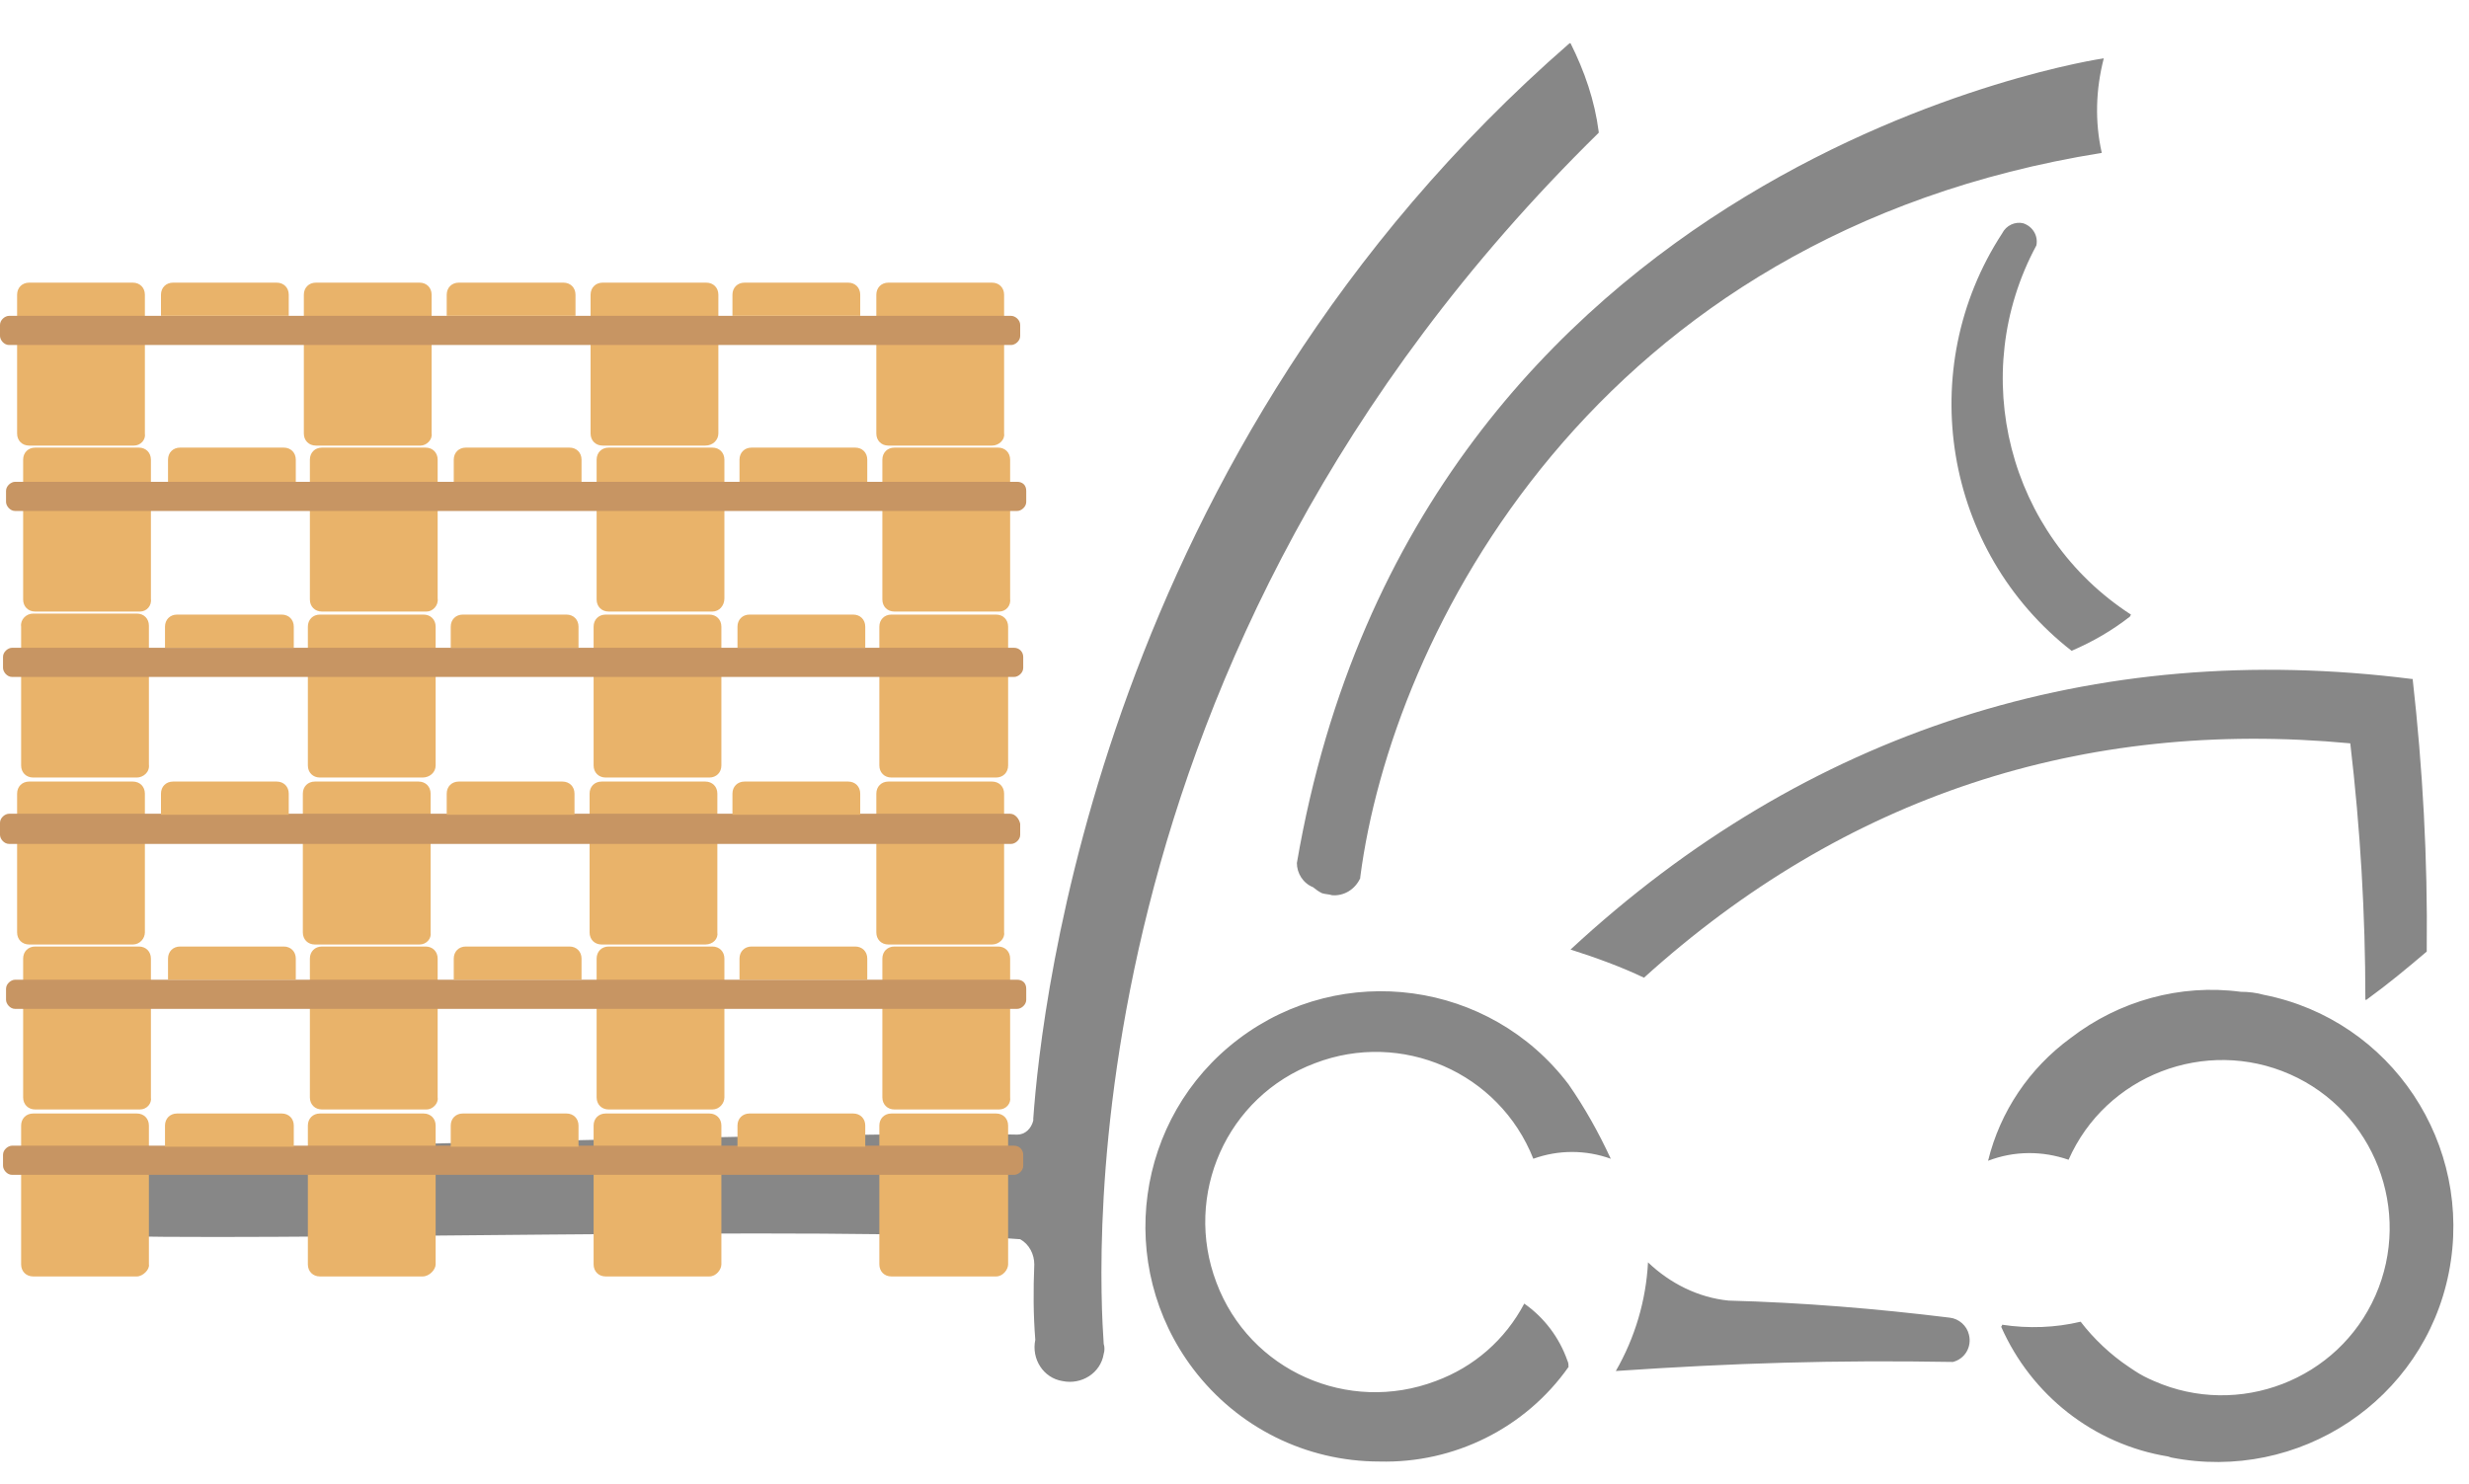 <svg xmlns="http://www.w3.org/2000/svg" xmlns:xlink="http://www.w3.org/1999/xlink" id="Ebene_1" x="0px" y="0px" viewBox="0 0 245.4 147.5" style="enable-background:new 0 0 245.4 147.5;" xml:space="preserve"><style type="text/css">	.st0{fill:#878787;}	.st1{fill:#E9B36A;}	.st2{fill:#C79563;}	.st3{clip-path:url(#SVGID_00000044890767494592594430000007304784082895230141_);fill:#E9B36A;}	.st4{clip-path:url(#SVGID_00000170261661978051362470000000021069020725551263_);fill:#E9B36A;}	.st5{clip-path:url(#SVGID_00000049222113222845036940000006994748799311190155_);fill:#E9B36A;}	.st6{clip-path:url(#SVGID_00000042695939219168791080000000648512895652253343_);fill:#E9B36A;}	.st7{clip-path:url(#SVGID_00000178916759385798241210000002811971858946005122_);fill:#E9B36A;}	.st8{clip-path:url(#SVGID_00000134209358423698674230000003665980795878032305_);fill:#E9B36A;}	.st9{clip-path:url(#SVGID_00000183209925346186985130000008231744585799974542_);fill:#E9B36A;}	.st10{clip-path:url(#SVGID_00000067958611426708767940000017311156692538355354_);fill:#E9B36A;}	.st11{clip-path:url(#SVGID_00000072252873733417350330000010443198074099079069_);fill:#E9B36A;}	.st12{clip-path:url(#SVGID_00000073719872113625607830000008068354810509680294_);fill:#E9B36A;}	.st13{clip-path:url(#SVGID_00000168089599423262627410000005808645061715657104_);fill:#E9B36A;}	.st14{clip-path:url(#SVGID_00000013186731253917205680000008306691244307379328_);fill:#E9B36A;}	.st15{clip-path:url(#SVGID_00000122699543858351428920000012348856732211499414_);fill:#E9B36A;}	.st16{clip-path:url(#SVGID_00000152231887520002124020000016397579593421281452_);fill:#E9B36A;}	.st17{clip-path:url(#SVGID_00000070802441311071663070000003566325617197886874_);fill:#E9B36A;}	.st18{clip-path:url(#SVGID_00000070079787444465176690000002702904982902583171_);fill:#E9B36A;}	.st19{clip-path:url(#SVGID_00000152983667931371709680000001722332047309101967_);fill:#E9B36A;}	.st20{clip-path:url(#SVGID_00000102504211527739954890000001854706306334956447_);fill:#E9B36A;}</style><path class="st0" d="M151.5,129.6c-1.9,3.6-5,6.3-8.8,7.7c-8.7,3.3-18.5-1-21.8-9.8c-3.3-8.7,1-18.5,9.8-21.8 c8.6-3.3,18.3,0.9,21.7,9.5c2.5-0.9,5.2-0.9,7.7,0l0,0c-1.2-2.6-2.6-5.1-4.2-7.4c-7.8-10.3-22.5-12.3-32.8-4.5s-12.3,22.5-4.5,32.8 c4.4,5.8,11.2,9.2,18.5,9.2c7.4,0.2,14.5-3.3,18.8-9.4c0-0.2,0-0.4-0.1-0.6C155,133,153.5,131,151.5,129.6 M158.9,13.2v-0.1 c-0.4-3.1-1.4-6-2.8-8.8l0,0H156c-46.5,40.5-52.5,95.6-53.3,106.9v0.2c-0.2,0.8-0.8,1.4-1.6,1.4c-16.7-0.4-75.1,1.5-89.8,1.5 c-2.8,1.5-4.3,4.7-3.6,7.8c0.2,0.3,0.4,0.5,0.7,0.7c16.3,0.7,75.4-1,93,0.4c0.9,0.5,1.4,1.5,1.4,2.5c-0.1,2.5-0.1,5,0.1,7.5 c-0.4,1.9,0.8,3.8,2.7,4.1c1.9,0.4,3.8-0.8,4.1-2.7c0.1-0.3,0.1-0.7,0-1C109.2,126.2,105.7,65.4,158.9,13.2 M239.7,67.5 c-31.6-4-60.2,5.2-83.6,26.9c2.5,0.8,5,1.7,7.3,2.8c19.9-18,43.6-25.8,70.2-23.3c1,8.5,1.5,17,1.5,25.5h0.1c2.2-1.6,4-3.1,6-4.8 v-0.2c0.1-9-0.4-18-1.4-26.9C239.7,67.5,239.7,67.5,239.7,67.5 M131.4,88.8c0.3,0.1,0.7,0.1,1,0.2c1.2,0.1,2.3-0.6,2.8-1.7 c0,0,0,0,0-0.1c3.1-23.9,23.1-63.9,73.7-72l0,0c-0.7-3.1-0.6-6.3,0.2-9.4c-0.1,0-68.2,10-80.2,80c0,1,0.6,2,1.6,2.4 C130.9,88.5,131,88.6,131.4,88.8 M160.6,136.3c11.8-0.8,21.7-1.1,33.5-0.9c1.2-0.3,1.9-1.5,1.6-2.7c-0.2-0.9-1-1.6-1.9-1.7 c-7.3-0.9-14.6-1.5-22-1.7c-3-0.3-5.8-1.7-8-3.8C163.6,129.3,162.5,133,160.6,136.3L160.6,136.3 M211.8,61.1 c-12.2-7.9-16.3-23.9-9.4-36.7c0.2-1-0.4-1.9-1.3-2.2c-0.8-0.2-1.7,0.2-2.1,1c-8.8,13.5-5.8,31.6,6.9,41.5c2.1-0.9,4-2,5.8-3.4 L211.8,61.1 M206.8,131.4c-2.5,0.6-5.2,0.7-7.8,0.3c0,0.1-0.1,0.2-0.1,0.2c3,6.8,9.2,11.7,16.6,12.9l0.3,0.1 c12.7,2.5,25.1-5.7,27.6-18.4s-5.7-25.1-18.4-27.6l0,0c-0.7-0.2-1.5-0.3-2.3-0.3c-6-0.8-12.1,0.9-16.9,4.6c-4.1,3-7,7.3-8.2,12.2 l0,0c2.6-1,5.4-1,8-0.1c3.7-8.4,13.6-12.2,22-8.5s12.2,13.6,8.5,22s-13.6,12.2-22,8.5c-0.7-0.3-1.3-0.6-1.9-1l-0.6-0.4 C209.8,134.7,208.1,133.1,206.8,131.4"></path><g>	<path class="st1" d="M13.6,126.9H3.3c-0.7,0-1.2-0.5-1.2-1.2v-13.8c0-0.7,0.5-1.2,1.2-1.2h10.3c0.7,0,1.2,0.5,1.2,1.2v13.8  C14.9,126.2,14.2,126.9,13.6,126.9z"></path>	<path class="st1" d="M42,126.9H31.8c-0.7,0-1.2-0.5-1.2-1.2v-13.8c0-0.7,0.5-1.2,1.2-1.2h10.3c0.7,0,1.2,0.5,1.2,1.2v13.8  C43.3,126.2,42.7,126.9,42,126.9z"></path>	<path class="st1" d="M70.5,126.9H60.2c-0.7,0-1.2-0.5-1.2-1.2v-13.8c0-0.7,0.5-1.2,1.2-1.2h10.3c0.7,0,1.2,0.5,1.2,1.2v13.8  C71.7,126.2,71.2,126.9,70.5,126.9z"></path>	<path class="st1" d="M99,126.9H88.6c-0.7,0-1.2-0.5-1.2-1.2v-13.8c0-0.7,0.5-1.2,1.2-1.2H99c0.7,0,1.2,0.5,1.2,1.2v13.8  C100.2,126.2,99.7,126.9,99,126.9z"></path>	<path class="st2" d="M100.8,113.9H1.2c-0.4,0-0.9,0.4-0.9,0.9v1.1c0,0.4,0.4,0.9,0.9,0.9h99.6c0.4,0,0.9-0.4,0.9-0.9v-1.1  C101.7,114.3,101.3,113.9,100.8,113.9z"></path>	<g>		<g>			<defs>				<rect id="SVGID_1_" x="14.4" y="107.5" width="17.4" height="6.5"></rect>			</defs>			<clipPath id="SVGID_00000100343155617117048220000010209555017844493230_">				<use xlink:href="#SVGID_1_" style="overflow:visible;"></use>			</clipPath>			<path style="clip-path:url(#SVGID_00000100343155617117048220000010209555017844493230_);fill:#E9B36A;" d="M27.9,126.9H17.6    c-0.7,0-1.2-0.5-1.2-1.2v-13.8c0-0.7,0.5-1.2,1.2-1.2H28c0.7,0,1.2,0.5,1.2,1.2v13.8C29.1,126.2,28.6,126.9,27.9,126.9z"></path>		</g>	</g>	<g>		<g>			<defs>				<rect id="SVGID_00000114057140405806285690000006541694283253757345_" x="42.8" y="107.5" width="17.4" height="6.5"></rect>			</defs>			<clipPath id="SVGID_00000104703891131427043940000016270596672663300785_">				<use xlink:href="#SVGID_00000114057140405806285690000006541694283253757345_" style="overflow:visible;"></use>			</clipPath>			<path style="clip-path:url(#SVGID_00000104703891131427043940000016270596672663300785_);fill:#E9B36A;" d="M56.3,126.9H46    c-0.7,0-1.2-0.5-1.2-1.2v-13.8c0-0.7,0.5-1.2,1.2-1.2h10.3c0.7,0,1.2,0.5,1.2,1.2v13.8C57.6,126.2,57,126.9,56.3,126.9z"></path>		</g>	</g>	<g>		<g>			<defs>				<rect id="SVGID_00000127766309604759759020000002352501440448747172_" x="71.3" y="107.5" width="17.4" height="6.5"></rect>			</defs>			<clipPath id="SVGID_00000066496880441639481030000015161525001593182901_">				<use xlink:href="#SVGID_00000127766309604759759020000002352501440448747172_" style="overflow:visible;"></use>			</clipPath>			<path style="clip-path:url(#SVGID_00000066496880441639481030000015161525001593182901_);fill:#E9B36A;" d="M84.7,126.9H74.5    c-0.7,0-1.2-0.5-1.2-1.2v-13.8c0-0.7,0.5-1.2,1.2-1.2h10.3c0.7,0,1.2,0.5,1.2,1.2v13.8C86,126.2,85.5,126.9,84.7,126.9z"></path>		</g>	</g></g><g>	<path class="st1" d="M13.9,110.3H3.5c-0.7,0-1.2-0.5-1.2-1.2V95.3c0-0.7,0.5-1.2,1.2-1.2h10.3c0.7,0,1.2,0.5,1.2,1.2v13.8  C15.1,109.7,14.6,110.3,13.9,110.3z"></path>	<path class="st1" d="M42.4,110.3H32c-0.7,0-1.2-0.5-1.2-1.2V95.3c0-0.7,0.5-1.2,1.2-1.2h10.3c0.7,0,1.2,0.5,1.2,1.2v13.8  C43.6,109.7,43,110.3,42.4,110.3z"></path>	<path class="st1" d="M70.8,110.3H60.5c-0.7,0-1.2-0.5-1.2-1.2V95.3c0-0.7,0.5-1.2,1.2-1.2h10.3c0.7,0,1.2,0.5,1.2,1.2v13.8  C72,109.7,71.5,110.3,70.8,110.3z"></path>	<path class="st1" d="M99.3,110.3H88.9c-0.7,0-1.2-0.5-1.2-1.2V95.3c0-0.7,0.5-1.2,1.2-1.2h10.3c0.7,0,1.2,0.5,1.2,1.2v13.8  C100.5,109.7,100,110.3,99.3,110.3z"></path>	<path class="st2" d="M101.1,97.4H1.5c-0.4,0-0.9,0.4-0.9,0.9v1.1c0,0.4,0.4,0.9,0.9,0.9h99.6c0.4,0,0.9-0.4,0.9-0.9v-1.1  C102,97.7,101.6,97.4,101.1,97.4z"></path>	<g>		<g>			<defs>				<rect id="SVGID_00000181786165386464741650000010284073507408206248_" x="14.7" y="90.9" width="17.4" height="6.5"></rect>			</defs>			<clipPath id="SVGID_00000047781792269727272830000006651413417598567585_">				<use xlink:href="#SVGID_00000181786165386464741650000010284073507408206248_" style="overflow:visible;"></use>			</clipPath>			<path style="clip-path:url(#SVGID_00000047781792269727272830000006651413417598567585_);fill:#E9B36A;" d="M28.1,110.3H17.9    c-0.7,0-1.2-0.5-1.2-1.2V95.3c0-0.7,0.5-1.2,1.2-1.2h10.3c0.7,0,1.2,0.5,1.2,1.2v13.8C29.5,109.7,28.8,110.3,28.1,110.3z"></path>		</g>	</g>	<g>		<g>			<defs>				<rect id="SVGID_00000075136576088333204190000008453111310329576590_" x="43.1" y="90.9" width="17.4" height="6.5"></rect>			</defs>			<clipPath id="SVGID_00000120558482862381802390000015208330959559343234_">				<use xlink:href="#SVGID_00000075136576088333204190000008453111310329576590_" style="overflow:visible;"></use>			</clipPath>			<path style="clip-path:url(#SVGID_00000120558482862381802390000015208330959559343234_);fill:#E9B36A;" d="M56.6,110.3H46.3    c-0.7,0-1.2-0.5-1.2-1.2V95.3c0-0.7,0.5-1.2,1.2-1.2h10.3c0.7,0,1.2,0.5,1.2,1.2v13.8C57.9,109.7,57.3,110.3,56.6,110.3z"></path>		</g>	</g>	<g>		<g>			<defs>				<rect id="SVGID_00000075880510540938425150000002189975525173367464_" x="71.6" y="90.9" width="17.4" height="6.5"></rect>			</defs>			<clipPath id="SVGID_00000008137869981749056290000013332263826055341444_">				<use xlink:href="#SVGID_00000075880510540938425150000002189975525173367464_" style="overflow:visible;"></use>			</clipPath>			<path style="clip-path:url(#SVGID_00000008137869981749056290000013332263826055341444_);fill:#E9B36A;" d="M85,110.3H74.7    c-0.7,0-1.2-0.5-1.2-1.2V95.3c0-0.7,0.5-1.2,1.2-1.2H85c0.7,0,1.2,0.5,1.2,1.2v13.8C86.2,109.7,85.7,110.3,85,110.3z"></path>		</g>	</g></g><g>	<path class="st1" d="M13.2,93.9H2.9c-0.7,0-1.2-0.5-1.2-1.2V78.9c0-0.7,0.5-1.2,1.2-1.2h10.3c0.7,0,1.2,0.5,1.2,1.2v13.8  C14.4,93.3,13.9,93.9,13.2,93.9z"></path>	<path class="st1" d="M41.7,93.9H31.3c-0.7,0-1.2-0.5-1.2-1.2V78.9c0-0.7,0.5-1.2,1.2-1.2h10.3c0.7,0,1.2,0.5,1.2,1.2v13.8  C42.9,93.3,42.4,93.9,41.7,93.9z"></path>	<path class="st1" d="M70.1,93.9H59.8c-0.7,0-1.2-0.5-1.2-1.2V78.9c0-0.7,0.5-1.2,1.2-1.2h10.3c0.7,0,1.2,0.5,1.2,1.2v13.8  C71.4,93.3,70.9,93.9,70.1,93.9z"></path>	<path class="st1" d="M98.6,93.9H88.3c-0.7,0-1.2-0.5-1.2-1.2V78.9c0-0.7,0.5-1.2,1.2-1.2h10.3c0.7,0,1.2,0.5,1.2,1.2v13.8  C99.9,93.3,99.3,93.9,98.6,93.9z"></path>	<path class="st2" d="M100.4,80.9H0.9c-0.4,0-0.9,0.4-0.9,0.9V83c0,0.4,0.4,0.9,0.9,0.9h99.6c0.4,0,0.9-0.4,0.9-0.9v-1.1  C101.3,81.4,100.9,80.9,100.4,80.9z"></path>	<g>		<g>			<defs>				<rect id="SVGID_00000146485492474833334920000015076475035227850148_" x="14.1" y="74.5" width="17.4" height="6.5"></rect>			</defs>			<clipPath id="SVGID_00000109028871632536130280000007563155322470790550_">				<use xlink:href="#SVGID_00000146485492474833334920000015076475035227850148_" style="overflow:visible;"></use>			</clipPath>			<path style="clip-path:url(#SVGID_00000109028871632536130280000007563155322470790550_);fill:#E9B36A;" d="M27.5,93.9H17.2    c-0.7,0-1.2-0.5-1.2-1.2V78.9c0-0.7,0.5-1.2,1.2-1.2h10.3c0.7,0,1.2,0.5,1.2,1.2v13.8C28.7,93.3,28.2,93.9,27.5,93.9z"></path>		</g>	</g>	<g>		<g>			<defs>				<rect id="SVGID_00000159467408397507834360000011699109479244111744_" x="42.5" y="74.5" width="17.4" height="6.5"></rect>			</defs>			<clipPath id="SVGID_00000099656314043290924740000012345824902508030867_">				<use xlink:href="#SVGID_00000159467408397507834360000011699109479244111744_" style="overflow:visible;"></use>			</clipPath>			<path style="clip-path:url(#SVGID_00000099656314043290924740000012345824902508030867_);fill:#E9B36A;" d="M55.9,93.9H45.6    c-0.7,0-1.2-0.5-1.2-1.2V78.9c0-0.7,0.5-1.2,1.2-1.2h10.3c0.7,0,1.2,0.5,1.2,1.2v13.8C57.1,93.3,56.6,93.9,55.9,93.9z"></path>		</g>	</g>	<g>		<g>			<defs>				<rect id="SVGID_00000057839381643029010530000003432765220065986489_" x="70.9" y="74.5" width="17.4" height="6.5"></rect>			</defs>			<clipPath id="SVGID_00000138542352569411814610000017042100023876194947_">				<use xlink:href="#SVGID_00000057839381643029010530000003432765220065986489_" style="overflow:visible;"></use>			</clipPath>			<path style="clip-path:url(#SVGID_00000138542352569411814610000017042100023876194947_);fill:#E9B36A;" d="M84.4,93.9H74    c-0.7,0-1.2-0.5-1.2-1.2V78.9c0-0.7,0.5-1.2,1.2-1.2h10.3c0.7,0,1.2,0.5,1.2,1.2v13.8C85.6,93.3,85.1,93.9,84.4,93.9z"></path>		</g>	</g></g><g>	<path class="st1" d="M13.6,77.3H3.3c-0.7,0-1.2-0.5-1.2-1.2V62.3C2,61.6,2.6,61,3.3,61h10.3c0.7,0,1.2,0.5,1.2,1.2v13.8  C14.9,76.8,14.2,77.3,13.6,77.3z"></path>	<path class="st1" d="M42,77.3H31.8c-0.7,0-1.2-0.5-1.2-1.2V62.3c0-0.7,0.5-1.2,1.2-1.2h10.3c0.7,0,1.2,0.5,1.2,1.2v13.8  C43.3,76.8,42.7,77.3,42,77.3z"></path>	<path class="st1" d="M70.5,77.3H60.2c-0.7,0-1.2-0.5-1.2-1.2V62.3c0-0.7,0.5-1.2,1.2-1.2h10.3c0.7,0,1.2,0.5,1.2,1.2v13.8  C71.7,76.8,71.2,77.3,70.5,77.3z"></path>	<path class="st1" d="M99,77.3H88.6c-0.7,0-1.2-0.5-1.2-1.2V62.3c0-0.7,0.5-1.2,1.2-1.2H99c0.7,0,1.2,0.5,1.2,1.2v13.8  C100.2,76.8,99.7,77.3,99,77.3z"></path>	<path class="st2" d="M100.8,64.4H1.2c-0.4,0-0.9,0.4-0.9,0.9v1.1c0,0.4,0.4,0.9,0.9,0.9h99.6c0.4,0,0.9-0.4,0.9-0.9v-1.1  C101.7,64.8,101.3,64.4,100.8,64.4z"></path>	<g>		<g>			<defs>				<rect id="SVGID_00000158745404087443072310000012998041134979620487_" x="14.4" y="57.9" width="17.4" height="6.5"></rect>			</defs>			<clipPath id="SVGID_00000034798539575255726050000004149079296285877642_">				<use xlink:href="#SVGID_00000158745404087443072310000012998041134979620487_" style="overflow:visible;"></use>			</clipPath>			<path style="clip-path:url(#SVGID_00000034798539575255726050000004149079296285877642_);fill:#E9B36A;" d="M27.9,77.3H17.6    c-0.7,0-1.2-0.5-1.2-1.2V62.3c0-0.7,0.5-1.2,1.2-1.2H28c0.7,0,1.2,0.5,1.2,1.2v13.8C29.1,76.8,28.6,77.3,27.9,77.3z"></path>		</g>	</g>	<g>		<g>			<defs>				<rect id="SVGID_00000090979979851853149210000013524641429162177214_" x="42.8" y="57.9" width="17.4" height="6.5"></rect>			</defs>			<clipPath id="SVGID_00000056404584117326990910000007212003576317884807_">				<use xlink:href="#SVGID_00000090979979851853149210000013524641429162177214_" style="overflow:visible;"></use>			</clipPath>			<path style="clip-path:url(#SVGID_00000056404584117326990910000007212003576317884807_);fill:#E9B36A;" d="M56.3,77.3H46    c-0.7,0-1.2-0.5-1.2-1.2V62.3c0-0.7,0.5-1.2,1.2-1.2h10.3c0.7,0,1.2,0.5,1.2,1.2v13.8C57.6,76.8,57,77.3,56.3,77.3z"></path>		</g>	</g>	<g>		<g>			<defs>				<rect id="SVGID_00000101075369173590307070000008604181974581168301_" x="71.3" y="57.9" width="17.4" height="6.5"></rect>			</defs>			<clipPath id="SVGID_00000050661950207274473750000006659578876388346277_">				<use xlink:href="#SVGID_00000101075369173590307070000008604181974581168301_" style="overflow:visible;"></use>			</clipPath>			<path style="clip-path:url(#SVGID_00000050661950207274473750000006659578876388346277_);fill:#E9B36A;" d="M84.7,77.3H74.5    c-0.7,0-1.2-0.5-1.2-1.2V62.3c0-0.7,0.5-1.2,1.2-1.2h10.3c0.7,0,1.2,0.5,1.2,1.2v13.8C86,76.8,85.5,77.3,84.7,77.3z"></path>		</g>	</g></g><g>	<path class="st1" d="M13.9,60.8H3.5c-0.7,0-1.2-0.5-1.2-1.2V45.7c0-0.7,0.5-1.2,1.2-1.2h10.3c0.7,0,1.2,0.5,1.2,1.2v13.8  C15.1,60.2,14.6,60.8,13.9,60.8z"></path>	<path class="st1" d="M42.4,60.8H32c-0.7,0-1.2-0.5-1.2-1.2V45.7c0-0.7,0.5-1.2,1.2-1.2h10.3c0.7,0,1.2,0.5,1.2,1.2v13.8  C43.6,60.2,43,60.8,42.4,60.8z"></path>	<path class="st1" d="M70.8,60.8H60.5c-0.7,0-1.2-0.5-1.2-1.2V45.7c0-0.7,0.5-1.2,1.2-1.2h10.3c0.7,0,1.2,0.5,1.2,1.2v13.8  C72,60.2,71.5,60.8,70.8,60.8z"></path>	<path class="st1" d="M99.3,60.8H88.9c-0.7,0-1.2-0.5-1.2-1.2V45.7c0-0.7,0.5-1.2,1.2-1.2h10.3c0.7,0,1.2,0.5,1.2,1.2v13.8  C100.5,60.2,100,60.8,99.3,60.8z"></path>	<path class="st2" d="M101.1,47.9H1.5c-0.4,0-0.9,0.4-0.9,0.9v1.1c0,0.4,0.4,0.9,0.9,0.9h99.6c0.4,0,0.9-0.4,0.9-0.9v-1.1  C102,48.2,101.6,47.9,101.1,47.9z"></path>	<g>		<g>			<defs>				<rect id="SVGID_00000155124463008392580530000007993968801078244252_" x="14.7" y="41.4" width="17.4" height="6.5"></rect>			</defs>			<clipPath id="SVGID_00000095304825650966895690000017957446055187833021_">				<use xlink:href="#SVGID_00000155124463008392580530000007993968801078244252_" style="overflow:visible;"></use>			</clipPath>			<path style="clip-path:url(#SVGID_00000095304825650966895690000017957446055187833021_);fill:#E9B36A;" d="M28.1,60.8H17.9    c-0.7,0-1.2-0.5-1.2-1.2V45.7c0-0.7,0.5-1.2,1.2-1.2h10.3c0.7,0,1.2,0.5,1.2,1.2v13.8C29.5,60.2,28.8,60.8,28.1,60.8z"></path>		</g>	</g>	<g>		<g>			<defs>				<rect id="SVGID_00000023259687323783811580000004288033723435033242_" x="43.1" y="41.4" width="17.4" height="6.5"></rect>			</defs>			<clipPath id="SVGID_00000066479281006169642060000003138821501375279792_">				<use xlink:href="#SVGID_00000023259687323783811580000004288033723435033242_" style="overflow:visible;"></use>			</clipPath>			<path style="clip-path:url(#SVGID_00000066479281006169642060000003138821501375279792_);fill:#E9B36A;" d="M56.6,60.8H46.3    c-0.7,0-1.2-0.5-1.2-1.2V45.7c0-0.7,0.5-1.2,1.2-1.2h10.3c0.7,0,1.2,0.5,1.2,1.2v13.8C57.9,60.2,57.3,60.8,56.6,60.8z"></path>		</g>	</g>	<g>		<g>			<defs>				<rect id="SVGID_00000020367079044052400310000005546360913717774523_" x="71.6" y="41.4" width="17.4" height="6.5"></rect>			</defs>			<clipPath id="SVGID_00000078729396187816115670000017683295029873475754_">				<use xlink:href="#SVGID_00000020367079044052400310000005546360913717774523_" style="overflow:visible;"></use>			</clipPath>			<path style="clip-path:url(#SVGID_00000078729396187816115670000017683295029873475754_);fill:#E9B36A;" d="M85,60.8H74.7    c-0.7,0-1.2-0.5-1.2-1.2V45.7c0-0.7,0.5-1.2,1.2-1.2H85c0.7,0,1.2,0.5,1.2,1.2v13.8C86.2,60.2,85.7,60.8,85,60.8z"></path>		</g>	</g></g><g>	<path class="st1" d="M13.3,44.3H2.9c-0.7,0-1.2-0.5-1.2-1.2V29.3c0-0.7,0.5-1.2,1.2-1.2h10.3c0.7,0,1.2,0.5,1.2,1.2v13.8  C14.5,43.7,14,44.3,13.3,44.3z"></path>	<path class="st1" d="M41.8,44.3H31.4c-0.7,0-1.2-0.5-1.2-1.2V29.3c0-0.7,0.5-1.2,1.2-1.2h10.3c0.7,0,1.2,0.5,1.2,1.2v13.8  C43,43.7,42.4,44.3,41.8,44.3z"></path>	<path class="st1" d="M70.1,44.3H59.9c-0.7,0-1.2-0.5-1.2-1.2V29.3c0-0.7,0.5-1.2,1.2-1.2h10.3c0.7,0,1.2,0.5,1.2,1.2v13.8  C71.4,43.7,70.9,44.3,70.1,44.3z"></path>	<path class="st1" d="M98.6,44.3H88.3c-0.7,0-1.2-0.5-1.2-1.2V29.3c0-0.7,0.5-1.2,1.2-1.2h10.3c0.7,0,1.2,0.5,1.2,1.2v13.8  C99.9,43.7,99.3,44.3,98.6,44.3z"></path>	<path class="st2" d="M100.5,31.4H0.9c-0.4,0-0.9,0.4-0.9,0.9v1.1c0,0.4,0.4,0.9,0.9,0.9h99.6c0.4,0,0.9-0.4,0.9-0.9v-1.1  C101.4,31.8,100.9,31.4,100.5,31.4z"></path>	<g>		<g>			<defs>				<rect id="SVGID_00000158026602086080521600000004406886597257178786_" x="14.1" y="24.9" width="17.4" height="6.5"></rect>			</defs>			<clipPath id="SVGID_00000047777810943764812420000004821138034036162464_">				<use xlink:href="#SVGID_00000158026602086080521600000004406886597257178786_" style="overflow:visible;"></use>			</clipPath>			<path style="clip-path:url(#SVGID_00000047777810943764812420000004821138034036162464_);fill:#E9B36A;" d="M27.5,44.3H17.2    c-0.7,0-1.2-0.5-1.2-1.2V29.3c0-0.7,0.5-1.2,1.2-1.2h10.3c0.7,0,1.2,0.5,1.2,1.2v13.8C28.8,43.7,28.2,44.3,27.5,44.3z"></path>		</g>	</g>	<g>		<g>			<defs>				<rect id="SVGID_00000134940337624870740070000000857834272236849080_" x="42.5" y="24.9" width="17.4" height="6.5"></rect>			</defs>			<clipPath id="SVGID_00000039839583101941146510000010457707357109918654_">				<use xlink:href="#SVGID_00000134940337624870740070000000857834272236849080_" style="overflow:visible;"></use>			</clipPath>			<path style="clip-path:url(#SVGID_00000039839583101941146510000010457707357109918654_);fill:#E9B36A;" d="M56,44.3H45.6    c-0.7,0-1.2-0.5-1.2-1.2V29.3c0-0.7,0.5-1.2,1.2-1.2H56c0.7,0,1.2,0.5,1.2,1.2v13.8C57.2,43.7,56.7,44.3,56,44.3z"></path>		</g>	</g>	<g>		<g>			<defs>				<rect id="SVGID_00000079484655217473627540000012649257772428738711_" x="70.9" y="24.9" width="17.4" height="6.5"></rect>			</defs>			<clipPath id="SVGID_00000162318607953235757140000004317374399918240439_">				<use xlink:href="#SVGID_00000079484655217473627540000012649257772428738711_" style="overflow:visible;"></use>			</clipPath>			<path style="clip-path:url(#SVGID_00000162318607953235757140000004317374399918240439_);fill:#E9B36A;" d="M84.4,44.3H74    c-0.7,0-1.2-0.5-1.2-1.2V29.3c0-0.7,0.5-1.2,1.2-1.2h10.3c0.7,0,1.2,0.5,1.2,1.2v13.8C85.6,43.7,85.1,44.3,84.4,44.3z"></path>		</g>	</g></g></svg>